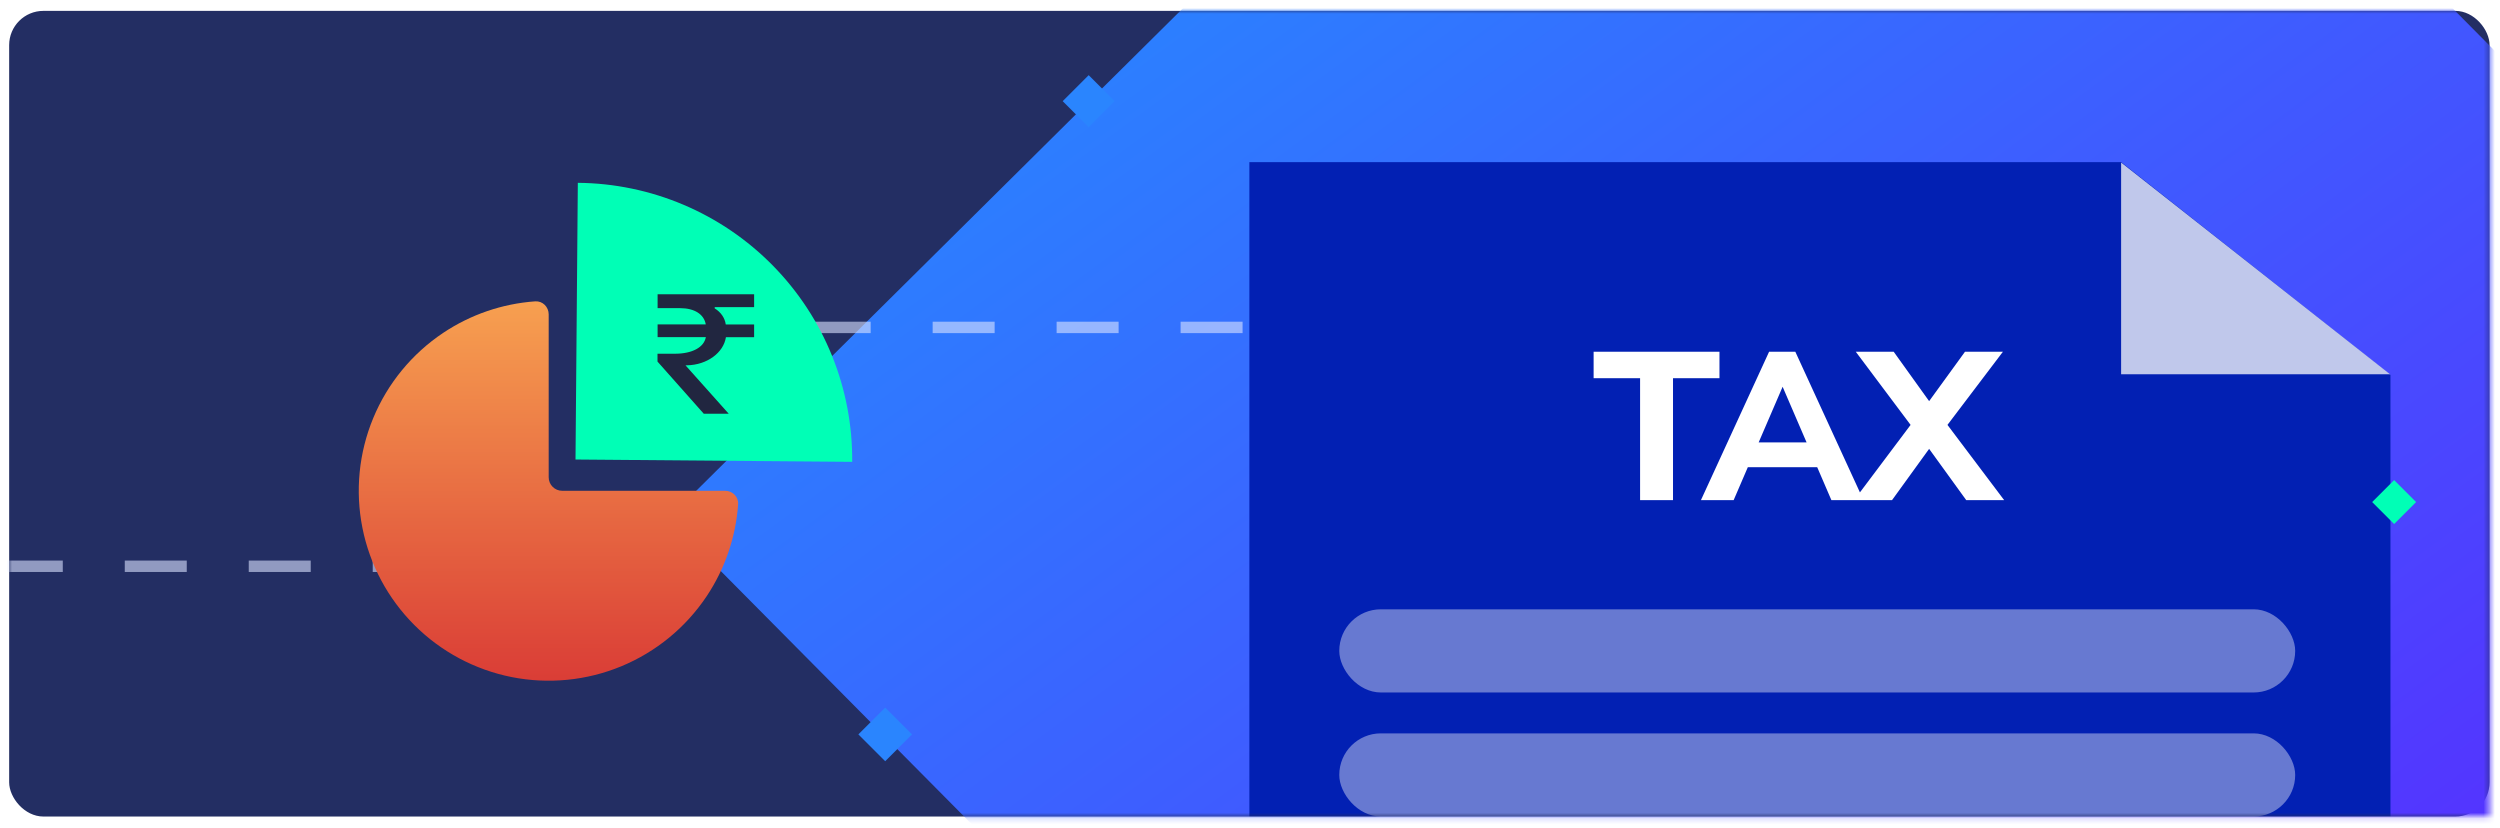 <svg width="438" height="145" viewBox="0 0 438 145" fill="none" xmlns="http://www.w3.org/2000/svg"><g filter="url(#filter0_d)"><rect x="1" y="1" width="434.571" height="141.152" rx="6" fill="#232E63"/><mask id="mask0" mask-type="alpha" maskUnits="userSpaceOnUse" x="1" y="1" width="435" height="142"><rect x="1" y="1" width="434.571" height="141.152" fill="url(#paint0_linear)"/></mask><g mask="url(#mask0)"><rect x="116.512" y="89.901" width="284.883" height="284.883" transform="rotate(-44.754 116.512 89.901)" fill="url(#paint1_linear)"/><path opacity="0.6" d="M141.076 56.456L229.742 56.456" stroke="#DBE2FF" stroke-width="2" stroke-dasharray="10.86 10.86"/><path opacity="0.6" d="M-22.184 98.305L66.482 98.305" stroke="#DBE2FF" stroke-width="2" stroke-dasharray="10.86 10.86"/><path d="M218.285 27.5H371.025L418.204 64.782V142.152H218.285V27.5Z" fill="url(#paint2_linear)"/><path d="M371.015 64.662V27.57L418.134 64.662H371.015Z" fill="#C0C8EB"/><path d="M286.739 65.359H278.598V60.723H300.647V65.359H292.507V86.714H286.739V65.359ZM317.771 80.947H305.615L303.133 86.714H297.401L309.339 60.723H313.938L325.875 86.714H320.254L317.771 80.947ZM315.909 76.603L311.711 66.856L307.513 76.603H315.909ZM350.521 86.714H343.877L337.379 77.734L330.882 86.714H324.238L334.131 73.536L324.53 60.723H331.174L337.379 69.374L343.658 60.723H350.302L340.592 73.536L350.521 86.714Z" fill="white"/><path d="M126.433 85.081C127.741 85.081 128.809 86.142 128.716 87.446C128.307 93.195 126.41 98.753 123.193 103.567C119.537 109.039 114.34 113.304 108.26 115.822C102.18 118.341 95.489 119 89.035 117.716C82.58 116.432 76.651 113.263 71.998 108.609C67.344 103.956 64.175 98.027 62.891 91.572C61.607 85.118 62.266 78.427 64.785 72.347C67.303 66.267 71.568 61.071 77.04 57.414C81.854 54.198 87.412 52.3 93.161 51.891C94.465 51.798 95.526 52.867 95.526 54.174V82.714C95.526 84.021 96.586 85.081 97.894 85.081H126.433Z" fill="url(#paint3_linear)"/><path d="M100.631 31.125C106.997 31.178 113.29 32.485 119.151 34.97C125.012 37.456 130.326 41.071 134.79 45.611C139.254 50.15 142.78 55.524 145.167 61.426C147.554 67.327 148.755 73.642 148.702 80.008L100.225 79.602L100.631 31.125Z" fill="#00FFB6"/><rect opacity="0.4" x="234.036" y="127.58" width="167.477" height="14.572" rx="7.286" fill="white"/><rect opacity="0.4" x="234.036" y="105.844" width="167.477" height="14.572" rx="7.286" fill="white"/><path d="M131.518 52.905H124.611V53.124C125.144 53.447 125.593 53.865 125.927 54.35C126.261 54.834 126.473 55.375 126.549 55.937H131.518V58.167H126.579C126.16 60.907 123.264 63.025 119.777 63.097H119.492L127.064 71.576H122.694L114.591 62.443V61.067H117.659C120.66 61.067 122.744 59.95 123.063 58.156H114.608V55.926H123.046C122.744 54.157 121.062 53.084 118.576 53.084H114.608V50.649H131.518V52.905Z" fill="#212640"/><rect x="190.135" y="12.263" width="6.442" height="6.442" transform="rotate(45 190.135 12.263)" fill="#2A85FE"/><rect x="418.847" y="83.204" width="5.444" height="5.444" transform="rotate(45 418.847 83.204)" fill="#00FFB6"/><rect x="154.483" y="123.059" width="6.647" height="6.647" transform="rotate(45 154.483 123.059)" fill="#2A85FE"/></g></g><defs><linearGradient id="paint0_linear" x1="369.269" y1="-50.116" x2="357.712" y2="186.106" gradientUnits="userSpaceOnUse"><stop offset="0.092" stop-color="#2095FF"/><stop offset="1" stop-color="#6416FF"/></linearGradient><linearGradient id="paint1_linear" x1="357.931" y1="-13.266" x2="287.541" y2="454.036" gradientUnits="userSpaceOnUse"><stop offset="0.092" stop-color="#2095FF"/><stop offset="1" stop-color="#6416FF"/></linearGradient><linearGradient id="paint2_linear" x1="218.285" y1="27.5" x2="372.331" y2="95.385" gradientUnits="userSpaceOnUse"><stop stop-color="#0220B3"/><stop offset="1" stop-color="#0220B3"/></linearGradient><linearGradient id="paint3_linear" x1="95.526" y1="51.807" x2="95.526" y2="118.355" gradientUnits="userSpaceOnUse"><stop stop-color="#F7A050"/><stop offset="1" stop-color="#DA3D36"/></linearGradient><filter id="filter0_d" x="0.396" y="0.698" width="436.988" height="143.568" filterUnits="userSpaceOnUse" color-interpolation-filters="sRGB"><feFlood flood-opacity="0" result="BackgroundImageFix"/><feColorMatrix in="SourceAlpha" type="matrix" values="0 0 0 0 0 0 0 0 0 0 0 0 0 0 0 0 0 0 127 0"/><feOffset dx="0.604" dy="0.906"/><feGaussianBlur stdDeviation="0.604"/><feColorMatrix type="matrix" values="0 0 0 0 0 0 0 0 0 0 0 0 0 0 0 0 0 0 0.35 0"/><feBlend mode="normal" in2="BackgroundImageFix" result="effect1_dropShadow"/><feBlend mode="normal" in="SourceGraphic" in2="effect1_dropShadow" result="shape"/></filter></defs></svg>